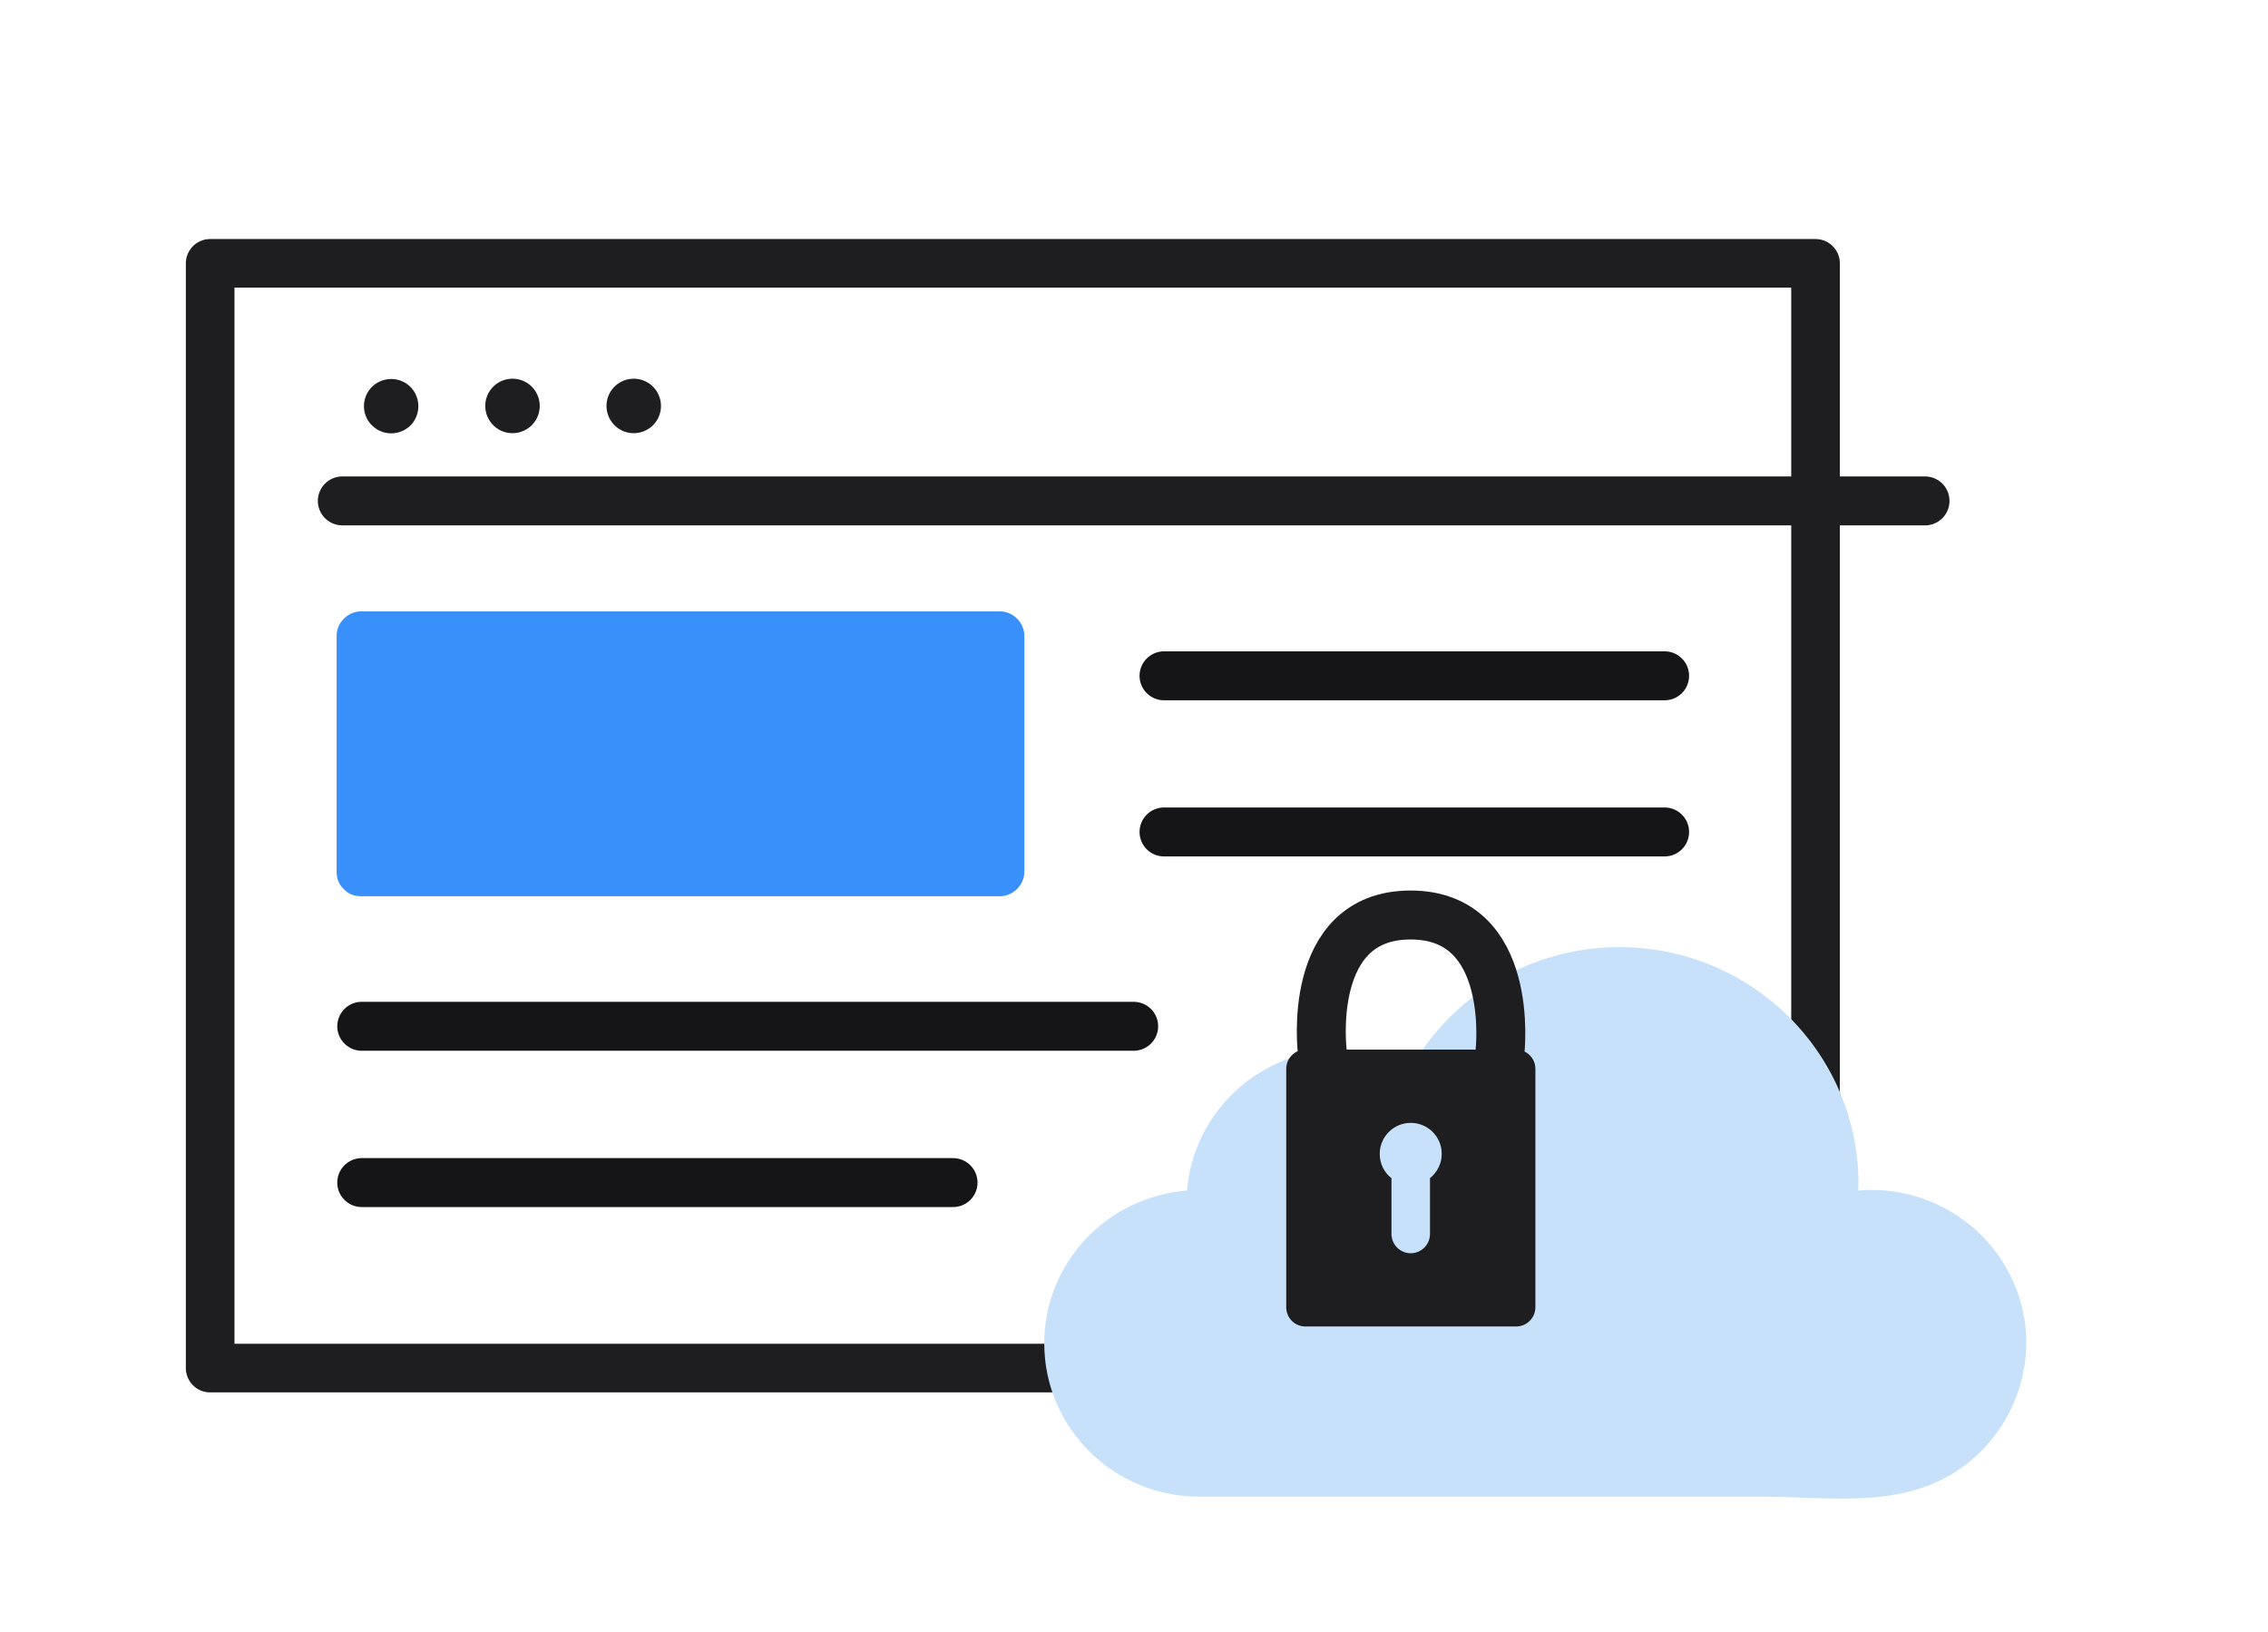 <svg width="139" height="100" viewBox="0 0 139 100" fill="none" xmlns="http://www.w3.org/2000/svg">
<path d="M40.08 26C40.7 25.31 40.64 24.26 39.96 23.64C39.27 23.02 38.22 23.08 37.6 23.76C36.98 24.45 37.04 25.5 37.72 26.12C38.41 26.74 39.46 26.68 40.08 26Z" fill="#1E1E21"/>
<path d="M32.65 26C33.27 25.31 33.21 24.26 32.53 23.64C31.84 23.02 30.79 23.08 30.17 23.76C29.55 24.45 29.61 25.5 30.29 26.12C30.98 26.74 32.03 26.68 32.65 26Z" fill="#1E1E21"/>
<path d="M25.22 26.01C25.829 25.32 25.77 24.27 25.09 23.65C24.399 23.04 23.349 23.1 22.73 23.78C22.119 24.47 22.169 25.52 22.86 26.13C23.54 26.75 24.599 26.69 25.22 26.01Z" fill="#1E1E21"/>
<path d="M20.98 30.7H117.98" stroke="#1E1E21" stroke-width="3" stroke-linecap="round" stroke-linejoin="round"/>
<path d="M111.27 16.14H12.88V83.85H111.27V16.14Z" stroke="#1E1E21" stroke-width="2.98" stroke-linecap="round" stroke-linejoin="round"/>
<path d="M124.19 82.33C124.19 77.14 119.94 72.93 114.69 72.93C114.42 72.93 114.14 72.95 113.88 72.97C113.88 72.83 113.9 72.68 113.9 72.54C113.9 64.54 107.34 58.05 99.25 58.05C93.81 58.05 89.07 60.99 86.54 65.35C85.24 64.69 83.78 64.32 82.22 64.32C77.23 64.32 73.14 68.13 72.75 72.97C67.85 73.35 64 77.39 64 82.33C64 87.52 68.25 91.73 73.5 91.73H107.99C111.9 91.73 116.13 92.45 119.62 90.35C122.41 88.67 124.18 85.6 124.18 82.33H124.19Z" fill="#C8E1FB"/>
<path d="M87.64 72.21V75.63C87.64 76.28 87.11 76.81 86.46 76.81C85.81 76.81 85.28 76.28 85.28 75.63V72.21C84.84 71.87 84.56 71.33 84.56 70.72C84.56 69.67 85.41 68.82 86.46 68.82C87.51 68.82 88.36 69.67 88.36 70.72C88.36 71.32 88.08 71.85 87.64 72.21ZM92.93 64.33H80C79.35 64.33 78.83 64.86 78.83 65.51V80.12C78.83 80.77 79.35 81.3 80.01 81.3H92.92C93.57 81.3 94.1 80.77 94.1 80.12V65.51C94.1 64.86 93.58 64.34 92.93 64.33Z" fill="#1E1E21"/>
<path d="M81.04 64.45C81.04 64.45 80 56.08 86.45 56.08C92.9 56.08 91.93 64.46 91.93 64.46" stroke="#1E1E21" stroke-width="3" stroke-linecap="round" stroke-linejoin="round"/>
<path d="M61.28 38.97H22.13V53.43H61.28V38.97Z" fill="#3990FA"/>
<path d="M22.13 54.93H61.28C62.09 54.93 62.78 54.24 62.78 53.43V38.97C62.78 38.16 62.09 37.47 61.28 37.47H22.13C21.32 37.47 20.63 38.16 20.63 38.97V53.43C20.63 55.36 23.63 55.36 23.63 53.43V38.97L22.13 40.47H61.28L59.78 38.97V53.43L61.28 51.93H22.13C20.2 51.93 20.2 54.93 22.13 54.93Z" fill="#3990FA"/>
<path d="M71.34 41.42H102.02" stroke="#151518" stroke-width="3" stroke-linecap="round" stroke-linejoin="round"/>
<path d="M71.34 50.99H102.02" stroke="#151518" stroke-width="3" stroke-linecap="round" stroke-linejoin="round"/>
<path d="M22.17 62.9H69.48" stroke="#151518" stroke-width="3" stroke-linecap="round" stroke-linejoin="round"/>
<path d="M22.17 72.48H58.41" stroke="#151518" stroke-width="3" stroke-linecap="round" stroke-linejoin="round"/>
</svg>
